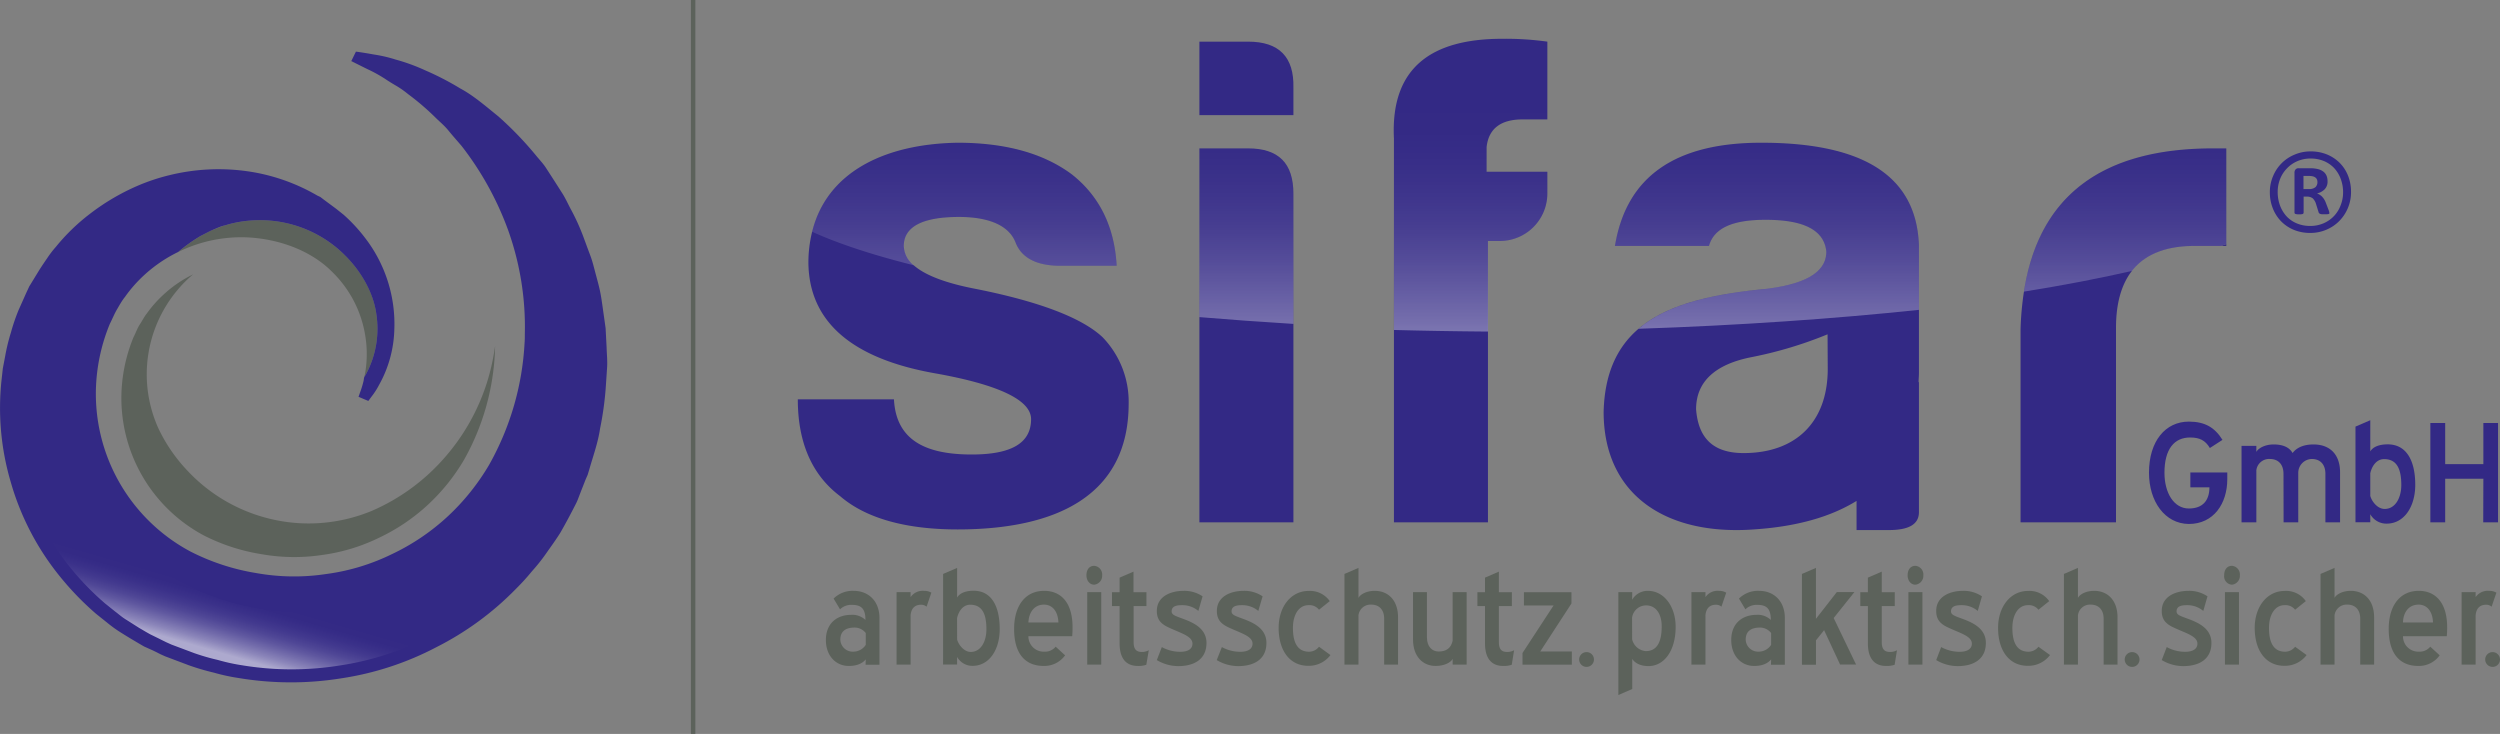 <svg xmlns="http://www.w3.org/2000/svg" xmlns:xlink="http://www.w3.org/1999/xlink" viewBox="0 0 736.58 216.25"><rect x="0" y="0" width="736.58" height="216.25" fill="#808080" stroke="none"/><defs><style>.cls-1{fill:#5c625b;}.cls-2{fill:#332985;}.cls-3{fill:#c93137;}.cls-4{fill:none;}.cls-5{opacity:0.6;fill:url(#linear-gradient);}.cls-10,.cls-11,.cls-6,.cls-7,.cls-8,.cls-9{opacity:0.45;}.cls-6{fill:url(#linear-gradient-2);}.cls-7{fill:url(#linear-gradient-3);}.cls-8{fill:url(#linear-gradient-4);}.cls-9{fill:url(#linear-gradient-5);}.cls-10{fill:url(#linear-gradient-6);}.cls-11{fill:url(#linear-gradient-7);}</style><linearGradient id="linear-gradient" x1="3738.14" y1="-6338.64" x2="3738.14" y2="-6320.35" gradientTransform="translate(5426.6 -4856.71) rotate(-163.89)" gradientUnits="userSpaceOnUse"><stop offset="0" stop-color="#fff"/><stop offset="0.03" stop-color="#fff" stop-opacity="0.94"/><stop offset="0.14" stop-color="#fff" stop-opacity="0.72"/><stop offset="0.26" stop-color="#fff" stop-opacity="0.53"/><stop offset="0.37" stop-color="#fff" stop-opacity="0.37"/><stop offset="0.49" stop-color="#fff" stop-opacity="0.23"/><stop offset="0.61" stop-color="#fff" stop-opacity="0.13"/><stop offset="0.73" stop-color="#fff" stop-opacity="0.06"/><stop offset="0.86" stop-color="#fff" stop-opacity="0.01"/><stop offset="1" stop-color="#fff" stop-opacity="0"/></linearGradient><linearGradient id="linear-gradient-2" x1="284.14" y1="105.63" x2="284.14" y2="28.5" gradientTransform="matrix(1, 0, 0, 1, 0, 0)" xlink:href="#linear-gradient"/><linearGradient id="linear-gradient-3" x1="367.23" y1="105.63" x2="367.23" y2="28.5" gradientTransform="matrix(1, 0, 0, 1, 0, 0)" xlink:href="#linear-gradient"/><linearGradient id="linear-gradient-4" x1="367.23" y1="105.63" x2="367.23" y2="28.5" gradientTransform="matrix(1, 0, 0, 1, 0, 0)" xlink:href="#linear-gradient"/><linearGradient id="linear-gradient-5" x1="433.27" y1="105.63" x2="433.27" y2="28.5" gradientTransform="matrix(1, 0, 0, 1, 0, 0)" xlink:href="#linear-gradient"/><linearGradient id="linear-gradient-6" x1="626.12" y1="105.63" x2="626.12" y2="28.5" gradientTransform="matrix(1, 0, 0, 1, 0, 0)" xlink:href="#linear-gradient"/><linearGradient id="linear-gradient-7" x1="520.6" y1="105.63" x2="520.6" y2="28.5" gradientTransform="matrix(1, 0, 0, 1, 0, 0)" xlink:href="#linear-gradient"/></defs><title>Element 1</title><g id="Ebene_2" data-name="Ebene 2"><g id="Layer_1" data-name="Layer 1"><line class="cls-1" x1="204.22" x2="204.22" y2="216.25"/><rect class="cls-1" x="203.56" width="1.31" height="216.25"/><path class="cls-1" d="M48.32,86.67a35.64,35.64,0,0,0-5.08,5.72c-.81,1-1.34,2.15-2.05,3.21S40,98.09,39.35,99.32a47.5,47.5,0,0,0-3.54,15.82A45.89,45.89,0,0,0,60,157.73a57,57,0,0,0,17,5.54,55,55,0,0,0,17.78.26,54.72,54.72,0,0,0,16.92-5.1,57,57,0,0,0,14.44-9.77,58.45,58.45,0,0,0,10.6-13.22,71.11,71.11,0,0,0,9.05-31.14c.05-.79.06-1.57.08-2.36a65.59,65.59,0,0,1-2.47,11,61.81,61.81,0,0,1-12,21.43,60,60,0,0,1-22,16.21A48.77,48.77,0,0,1,95.58,154a47.92,47.92,0,0,1-14.65-.83,49,49,0,0,1-25.7-14.49,47.71,47.71,0,0,1-8.52-12.38,38.62,38.62,0,0,1,5.58-40.85,36.27,36.27,0,0,1,4.59-4.6A35.68,35.68,0,0,0,48.32,86.67Z"/><path class="cls-1" d="M110.88,92.51C110,85.7,105.76,78.45,99.2,73a35.51,35.51,0,0,0-25.67-8,33.51,33.51,0,0,0-7.27,1.42c-1.23.3-2.29.86-3.45,1.26s-2.39,1.2-3.6,1.78a46.78,46.78,0,0,0-6.72,4.79,42.08,42.08,0,0,1,20.16-4.32C82.8,70.38,92,74.2,97.76,80a33.52,33.52,0,0,1,9.8,18.57,33.1,33.1,0,0,1-.19,12.45c.21-.33.4-.67.59-1A28.27,28.27,0,0,0,110.88,92.51Z"/><path class="cls-2" d="M178.73,102.42q-.15-2.9-.3-5.73c-.26-1.88-.53-3.75-.79-5.6s-.5-3.66-.88-5.44-.88-3.52-1.34-5.25-.86-3.43-1.48-5.07-1.21-3.25-1.8-4.85a63.85,63.85,0,0,0-4.09-9.08c-.75-1.43-1.41-2.88-2.24-4.23l-2.51-3.93c-.82-1.28-1.64-2.54-2.46-3.8S159,47.11,158.08,46a101.52,101.52,0,0,0-11.22-11.68c-3.94-3.19-7.42-6.21-11.24-8.25a83.07,83.07,0,0,0-10.3-5.33,56.55,56.55,0,0,0-8.78-3.2,41.35,41.35,0,0,0-6.37-1.48c-3.44-.62-5.3-.85-5.3-.85L103.5,18l4.61,2.3a43,43,0,0,1,5.36,2.94q1.48,1,3.21,2a27.27,27.27,0,0,1,3.54,2.48A75.29,75.29,0,0,1,128,34.34c1.29,1.32,2.82,2.52,4.08,4.07s2.63,3.08,4,4.69A91.11,91.11,0,0,1,149.78,68a84.6,84.6,0,0,1,4.85,30.43c0,.9,0,1.8-.08,2.71a81.91,81.91,0,0,1-10.41,35.76A67,67,0,0,1,132,152.07a65.18,65.18,0,0,1-16.58,11.22A62.63,62.63,0,0,1,96,169.14a63,63,0,0,1-20.41-.28,65.75,65.75,0,0,1-19.49-6.37A52.67,52.67,0,0,1,28.3,113.58a54.39,54.39,0,0,1,4.06-18.16c.72-1.41,1.36-3,2.11-4.27s1.42-2.51,2.36-3.68a40.36,40.36,0,0,1,5.83-6.58,41.74,41.74,0,0,1,9.83-6.65,46.78,46.78,0,0,1,6.72-4.79c1.21-.58,2.45-1.31,3.6-1.78s2.22-1,3.45-1.26A33.51,33.51,0,0,1,73.53,65,35.51,35.51,0,0,1,99.2,73c6.56,5.48,10.76,12.73,11.68,19.54A28.27,28.27,0,0,1,108,109.94c-.19.36-.38.7-.59,1s-.19.89-.29,1.28a26.57,26.57,0,0,1-1.07,3.5c-.26.78-.42,1.19-.42,1.19l2.89,1.22s.3-.39.85-1.15a22,22,0,0,0,2.31-3.57,35.23,35.23,0,0,0,4.5-16.26,41.56,41.56,0,0,0-8.63-27.07,47.66,47.66,0,0,0-6.3-6.8c-.7-.57-1.44-1.14-2.15-1.72L97,60l-1.49-1.1-.73-.56-.37-.28c-.33-.15.59.26-.75-.36l-.15-.07-.26-.15a56.9,56.9,0,0,0-19.73-6.93,60.57,60.57,0,0,0-23.55,1.05,59,59,0,0,0-9.44,3.14,65.7,65.7,0,0,0-14,8.24,58.83,58.83,0,0,0-10.08,9.77A28.27,28.27,0,0,0,14,75.93c-.8,1.16-1.59,2.33-2.37,3.54l-2.8,4.58-.16.26c.4-.92-.65,1.39-.58,1.23l-.1.2-.36.78-.7,1.58L5.5,91.29A57.91,57.91,0,0,0,3.21,98a56.54,56.54,0,0,0-1.7,7l-.68,3.57-.4,3.63a76.94,76.94,0,0,0,2.7,29.7,78.07,78.07,0,0,0,14.15,27.48,86,86,0,0,0,11,11.45l3.13,2.5a39.71,39.71,0,0,0,3.36,2.5c1.32.86,2.65,1.67,4,2.48l2,1.19c.67.39,1.46.85,1.73,1L45,191.62l1.21.59.6.31.29.14.15.08c2.64,1.19.85.38,1.5.67l7,2.64A70.51,70.51,0,0,0,63,198.18a58.24,58.24,0,0,0,7.39,1.6,93.42,93.42,0,0,0,30.08.09,88.42,88.42,0,0,0,28.18-9.23A88.16,88.16,0,0,0,152,173.51a66.62,66.62,0,0,0,4.8-5.28,53,53,0,0,0,4.38-5.56c1.38-1.95,2.7-3.76,4-5.86,1.3-2.28,2.55-4.6,3.74-6.91l.88-1.72a12.91,12.91,0,0,0,.56-1.31l.9-2.34.92-2.33.22-.58.12-.29.06-.14c-.44,1,.65-1.48.57-1.3l.46-1.52c1.16-4.07,2.6-8,3.19-12.1a93.67,93.67,0,0,0,1.67-12.06c.14-2,.27-4,.4-5.94S178.78,104.35,178.73,102.42Zm-49.19,69.34h0l.12-.06Z"/><path class="cls-3" d="M93.09,173.89h0Z"/><path class="cls-4" d="M128,169.13h0l.12-.07Z"/><path class="cls-5" d="M138.08,161.56a72.87,72.87,0,0,1-8,6.21l-1,.75c.14-.07-1.41.77-1.11.62h0l.11-.06-.12.07-.21.13-.42.26-1.73,1.05-1.74,1a7.93,7.93,0,0,1-1,.58l-1.42.67q-2.82,1.35-5.78,2.6c-1.83.72-3.58,1.23-5.41,1.82a44.37,44.37,0,0,1-5.53,1.42,56.58,56.58,0,0,1-5.67,1,71.35,71.35,0,0,1-23.4-.47,71.45,71.45,0,0,1-22.59-7.88,76.83,76.83,0,0,1-17.58-13.05h-21a74.36,74.36,0,0,0,5.85,8.48,81.77,81.77,0,0,0,10.59,11l3,2.41c1.07.79,1.87,1.55,3.22,2.39S39.7,184.19,41,185l1.94,1.14c.64.37,1.4.81,1.66.92l2.31,1.13,1.15.58.58.28.28.15.15.06,1.44.65,6.74,2.53a64.09,64.09,0,0,0,6.92,2A56.48,56.48,0,0,0,71.24,196a89.33,89.33,0,0,0,28.82.08,84.72,84.72,0,0,0,27-8.84,84.38,84.38,0,0,0,22.42-16.42,61.32,61.32,0,0,0,4.6-5.07,50.56,50.56,0,0,0,4.2-5.32l1.46-2.07H141.55C140.41,159.43,139.25,160.48,138.08,161.56Z"/><path class="cls-2" d="M655.94,72.46v-.55l-1.54.55Z"/><path class="cls-2" d="M324.83,99.33c-6-5.62-18.33-10.41-37.08-14.16-9.05-1.71-15.2-4.07-18.52-7a7.56,7.56,0,0,1-2.93-5.71c0-5.62,5.42-8.54,16.25-8.54,9.16,0,14.79,2.71,16.66,7.5,1.67,4.37,5.83,6.67,12.29,6.87H329q-.94-17.18-13.13-26.86-12.5-9.37-33.74-9.38c-21.69.36-38.56,8.77-42.85,26.23a38,38,0,0,0-1.1,9.18c.21,17.29,12.71,28.12,37.08,32.49,18.95,3.34,28.53,7.92,28.53,13.54,0,7.09-5.83,10.42-17.49,10.42-13.54,0-22.29-4.17-22.91-16.25H235.06c0,12.71,4.16,22.29,12.49,28.54,7.5,6.45,19.17,9.79,34.58,9.79,29.16,0,50.41-10,50.41-37.08A27.36,27.36,0,0,0,324.83,99.33Z"/><path class="cls-6" d="M282.55,63.92c9.16,0,14.79,2.71,16.66,7.5,1.67,4.37,5.83,6.67,12.29,6.87H329q-.94-17.18-13.13-26.86-12.5-9.37-33.74-9.38c-21.69.36-38.56,8.77-42.85,26.23,7.75,3.53,17.85,6.85,30,9.89a7.56,7.56,0,0,1-2.93-5.71C266.3,66.84,271.72,63.92,282.55,63.92Z"/><path class="cls-2" d="M367.75,12.27H353.38V33.93h27.7V25.81C381.29,16.85,376.92,12.27,367.75,12.27Z"/><path class="cls-7" d="M367.75,12.27H353.38V33.93h27.7V25.81C381.29,16.85,376.92,12.27,367.75,12.27Z"/><path class="cls-2" d="M367.75,43.72H353.38V153.9h27.7V57.05C381.08,48.09,376.71,43.72,367.75,43.72Z"/><path class="cls-8" d="M367.75,43.72H353.38V93.43q13.46,1.13,27.7,2V57.05C381.08,48.09,376.71,43.72,367.75,43.72Z"/><path class="cls-2" d="M448.61,35.18h7.29V12.27a89.08,89.08,0,0,0-13.33-.84c-20.62,0-32.91,8.34-31.87,29.37V153.9h27.7V71h3.75a14,14,0,0,0,13.75-14V50.59H438V43.3Q438.93,35.19,448.61,35.18Z"/><path class="cls-9" d="M442.15,71a14,14,0,0,0,13.75-14V50.59H438V43.3q.94-8.11,10.63-8.12h7.29V12.27a89.08,89.08,0,0,0-13.33-.84c-20.62,0-32.91,8.34-31.87,29.37V97.22q13.64.36,27.7.47V71Z"/><path class="cls-2" d="M652,43.72q-49.18,0-55.68,42.2a89,89,0,0,0-1,11.12V153.9h28.12V96.62c0-7.21,1.58-12.81,4.69-16.8,3.82-4.88,10-7.36,18.43-7.36h7.84l1.54-.55V43.72Z"/><path class="cls-10" d="M652,43.72q-49.18,0-55.68,42.2c11.6-1.86,22.26-3.9,31.83-6.1,3.82-4.88,10-7.36,18.43-7.36h7.84l1.54-.55V43.72Z"/><path class="cls-2" d="M518.93,42.05c-25.41,0-39.78,10-43.11,30.41h27.7c1.46-5.21,6.87-7.7,16.66-7.7,11.46,0,17.29,3.12,17.91,9.37,0,6-6,9.58-17.91,11-15.95,1.55-29,4.54-37.42,11.74-6.31,5.4-10,13.16-10.28,24.5,0,24.37,18.33,36.66,44.78,34.58,11.91-.84,21.94-3.54,29.74-8.37v8.59h9.54c5.93,0,8.84-1.73,8.84-5.27V112.58h-.1c0-.88.1-1.72.1-2.63V72.46C564.75,52.05,549.34,42.05,518.93,42.05Zm19.58,66.65c0,15.63-9.37,24.79-24.79,24.79-8.74,0-13.33-4.17-14-12.91,0-8.13,5.62-13.33,16.66-15.42a119.49,119.49,0,0,0,22.08-6.66Z"/><path class="cls-11" d="M518.93,42.05c-25.41,0-39.78,10-43.11,30.41h27.7c1.46-5.21,6.87-7.7,16.66-7.7,11.46,0,17.29,3.12,17.91,9.37,0,6-6,9.58-17.91,11-15.95,1.55-29,4.54-37.42,11.74,29.63-1,57.48-2.93,82.62-5.58V72.46C564.75,52.05,549.34,42.05,518.93,42.05Z"/><path class="cls-2" d="M633.16,139.27c0-9.3,4.85-15.05,11.74-15.05,4.77,0,7.66,1.75,9.91,5.38L651.1,132c-1.35-2.28-3.06-3.1-5.83-3.1-4.61,0-7.55,3.34-7.55,10.4,0,6,2.82,10.52,7.18,10.52,4.07,0,6.07-2.33,6.07-6.24h-5.62v-4.37h10.88v2c0,7.14-4,13.17-11.33,13.17C637.84,154.31,633.16,147.75,633.16,139.27Z"/><path class="cls-2" d="M672.79,139.63c0-3-1.71-4.4-4-4.4a3.79,3.79,0,0,0-4,3.34V153.9h-4.36V131.36h4.36v1.79c.49-1,2.45-2.2,5.06-2.2s4.6.73,5.62,2.53c1.31-1.76,3.55-2.53,6.16-2.53,4.89,0,7.83,3,7.83,8.23V153.9h-4.32V139.63c0-3-1.72-4.4-4-4.4a4.09,4.09,0,0,0-4,4V153.9h-4.32Z"/><path class="cls-2" d="M694,125.69l4.36-1.88V133c.69-1.18,2.33-2.08,5.14-2.08,5.26,0,8.11,4.4,8.11,11.94,0,6.37-3.22,11.42-8.44,11.42a5.43,5.43,0,0,1-4.81-2.77v2.36H694Zm4.36,20.39c.33,1.42,2,3.87,4.24,3.87,3.14,0,4.9-3.26,4.9-7.06,0-4.72-1.31-7.62-5.06-7.62-2.12,0-3.55,1.84-4.08,4.16Z"/><path class="cls-2" d="M731.68,141.06H720.43V153.9h-4.37V124.63h4.37v12.11h11.25V124.63H736V153.9h-4.36Z"/><path class="cls-1" d="M255.08,194.28c-.74.88-2.13,1.93-5,1.93-3.82,0-6.75-3-6.75-7.65s3-7.41,7.49-7.41a5.59,5.59,0,0,1,4.17,1.5c0-3.59-1.47-4.44-4.09-4.44a4.68,4.68,0,0,0-3.4,1.32l-1.89-3.17a7.91,7.91,0,0,1,5.9-2.28c4.48,0,7.61,3.13,7.61,8v13.78h-4.09Zm0-7.77a4.16,4.16,0,0,0-3.25-1.61c-2.81,0-4.24,1.19-4.24,3.58a3.66,3.66,0,0,0,3.78,3.52,4.4,4.4,0,0,0,3.71-2Z"/><path class="cls-1" d="M273,178.75a2.45,2.45,0,0,0-1.58-.58c-1.82,0-2.94,1-3.13,3.13v14.52h-4.13V174.47h4.13v1.46a4.36,4.36,0,0,1,4-1.85,4.09,4.09,0,0,1,2.12.54Z"/><path class="cls-1" d="M277.87,169.1l4.13-1.78v8.73c.66-1.12,2.21-2,4.87-2,5,0,7.68,4.17,7.68,11.32,0,6-3.05,10.81-8,10.81a5.16,5.16,0,0,1-4.56-2.63v2.24h-4.13ZM282,188.41c.31,1.35,1.94,3.67,4,3.67,3,0,4.63-3.09,4.63-6.68,0-4.48-1.23-7.23-4.79-7.23-2,0-3.35,1.74-3.86,3.94Z"/><path class="cls-1" d="M303,187.44a4.5,4.5,0,0,0,4.67,4.56,4,4,0,0,0,3.36-1.47l2.78,2.55a7.53,7.53,0,0,1-6.25,3.13c-5.76,0-8.77-3.9-8.77-10.89s3.4-11.24,8.84-11.24c5,0,8.38,3.48,8.38,10.74,0,1.27-.07,2.31-.11,2.62Zm0-4.05h8.84c-.11-3.25-1.77-5.25-4.25-5.25C304.84,178.14,303.14,180.3,303,183.39Z"/><path class="cls-1" d="M320.1,169.52c0-1.65.81-2.81,2.31-2.81a2.57,2.57,0,0,1,2.32,2.81,2.63,2.63,0,0,1-2.32,2.75C321,172.27,320.1,171,320.1,169.52Zm.23,4.95h4.13v21.35h-4.13Z"/><path class="cls-1" d="M337.74,195.86a6.86,6.86,0,0,1-2.5.35c-3.75,0-5.37-2.59-5.37-6.64v-11h-2.24v-4.09h2.24v-4.29l4.09-1.77v6.06h3.82v4.09H334v10.58c0,2,.66,2.94,2.47,2.94a4.13,4.13,0,0,0,2-.51Z"/><path class="cls-1" d="M342.31,190.65a11.22,11.22,0,0,0,5.44,1.39c2.05,0,3.59-.7,3.59-2.4,0-2.28-3.63-3.13-7.22-4.86-2.16-1.05-3.28-2.32-3.28-4.79,0-4.21,4-5.91,7.92-5.91a9.61,9.61,0,0,1,5.56,1.62L353.08,180a7.32,7.32,0,0,0-4.75-1.7c-1.31,0-3.13.12-3.13,1.82,0,.58.31,1,1.35,1.43,2.48,1.12,8.92,2.39,8.92,7.87,0,4.94-3.78,6.84-8.3,6.84a12.38,12.38,0,0,1-6.33-1.78Z"/><path class="cls-1" d="M360,190.65a11.26,11.26,0,0,0,5.45,1.39c2,0,3.59-.7,3.59-2.4,0-2.28-3.63-3.13-7.22-4.86-2.17-1.05-3.29-2.32-3.29-4.79,0-4.21,4-5.91,7.92-5.91A9.56,9.56,0,0,1,372,175.7L370.74,180a7.34,7.34,0,0,0-4.75-1.7c-1.32,0-3.13.12-3.13,1.82,0,.58.31,1,1.35,1.43,2.47,1.12,8.92,2.39,8.92,7.87,0,4.94-3.78,6.84-8.3,6.84a12.44,12.44,0,0,1-6.34-1.78Z"/><path class="cls-1" d="M376.73,185c0-6.33,3.7-10.89,8.8-10.89a7.1,7.1,0,0,1,6.26,3l-3.17,2.54a3.55,3.55,0,0,0-3.09-1.35c-2.78,0-4.59,2.7-4.59,6.72,0,4.67,1.58,7,4.79,7a3.75,3.75,0,0,0,2.89-1.47L392,193a8,8,0,0,1-6.49,3.17C380.05,196.21,376.73,191.73,376.73,185Z"/><path class="cls-1" d="M407.82,182.31c0-2.82-1.62-4.17-3.79-4.17a3.58,3.58,0,0,0-3.78,3.16v14.52h-4.13V169.1l4.13-1.78v8.85c.47-1,2.32-2.09,4.79-2.09,4,0,6.87,2.82,6.87,7.8v13.94h-4.09Z"/><path class="cls-1" d="M420.42,187.79c0,2.82,1.62,4.17,3.43,4.17,2.28,0,3.67-1,4.14-3.17V174.47h4.13v21.35H428v-1.7c-.47,1-2.36,2.09-5,2.09-3.82,0-6.68-2.82-6.68-7.8V174.47h4.1Z"/><path class="cls-1" d="M445.41,195.86a7,7,0,0,1-2.51.35c-3.75,0-5.37-2.59-5.37-6.64v-11h-2.24v-4.09h2.24v-4.29l4.09-1.77v6.06h3.83v4.09h-3.83v10.58c0,2,.66,2.94,2.48,2.94a4.16,4.16,0,0,0,2-.51Z"/><path class="cls-1" d="M448.58,192.39l9.15-14H449v-3.9h14v3.32l-9.19,14.13h9.31v3.9H448.58Z"/><path class="cls-1" d="M480.88,176.71a5.27,5.27,0,0,1,4.64-2.63c4.75,0,8.18,4.6,8.18,10.62,0,7-3.36,11.55-8,11.55-2.32,0-4-.85-4.79-2.13V203l-4.09,1.78V174.47h4.09Zm0,11.66a4.52,4.52,0,0,0,4,3.47c3.4,0,4.71-2.78,4.71-7.29,0-3.56-1.62-6.18-4.6-6.18a4.16,4.16,0,0,0-4.13,3.67Z"/><path class="cls-1" d="M507.19,178.75a2.47,2.47,0,0,0-1.58-.58c-1.82,0-2.94,1-3.13,3.13v14.52h-4.13V174.47h4.13v1.46a4.35,4.35,0,0,1,4-1.85,4.09,4.09,0,0,1,2.12.54Z"/><path class="cls-1" d="M521.83,194.28c-.74.88-2.13,1.93-5,1.93-3.82,0-6.75-3-6.75-7.65s3-7.41,7.49-7.41a5.59,5.59,0,0,1,4.17,1.5c0-3.59-1.47-4.44-4.09-4.44a4.68,4.68,0,0,0-3.4,1.32l-1.89-3.17a7.91,7.91,0,0,1,5.9-2.28c4.48,0,7.61,3.13,7.61,8v13.78h-4.09Zm0-7.77a4.15,4.15,0,0,0-3.24-1.61c-2.82,0-4.25,1.19-4.25,3.58a3.66,3.66,0,0,0,3.78,3.52,4.4,4.4,0,0,0,3.71-2Z"/><path class="cls-1" d="M537.44,185.67l-2.4,3v7.18h-4.13V169.1l4.13-1.78v15l6.14-7.87h5.18l-6.1,7.64,6.6,13.71h-4.71Z"/><path class="cls-1" d="M558.22,195.86a7,7,0,0,1-2.51.35c-3.75,0-5.37-2.59-5.37-6.64v-11H548.1v-4.09h2.24v-4.29l4.09-1.77v6.06h3.83v4.09h-3.83v10.58c0,2,.66,2.94,2.48,2.94a4.16,4.16,0,0,0,2-.51Z"/><path class="cls-1" d="M562.05,169.52c0-1.65.81-2.81,2.31-2.81a2.57,2.57,0,0,1,2.32,2.81,2.63,2.63,0,0,1-2.32,2.75C562.93,172.27,562.05,171,562.05,169.52Zm.23,4.95h4.13v21.35h-4.13Z"/><path class="cls-1" d="M571.93,190.65a11.29,11.29,0,0,0,5.45,1.39c2,0,3.59-.7,3.59-2.4,0-2.28-3.63-3.13-7.22-4.86-2.16-1.05-3.28-2.32-3.28-4.79,0-4.21,4-5.91,7.91-5.91a9.56,9.56,0,0,1,5.56,1.62L582.71,180a7.32,7.32,0,0,0-4.75-1.7c-1.31,0-3.13.12-3.13,1.82,0,.58.31,1,1.35,1.43,2.47,1.12,8.92,2.39,8.92,7.87,0,4.94-3.78,6.84-8.3,6.84a12.38,12.38,0,0,1-6.33-1.78Z"/><path class="cls-1" d="M588.7,185c0-6.33,3.71-10.89,8.8-10.89a7.09,7.09,0,0,1,6.26,3l-3.17,2.54a3.55,3.55,0,0,0-3.09-1.35c-2.77,0-4.59,2.7-4.59,6.72,0,4.67,1.58,7,4.79,7a3.75,3.75,0,0,0,2.89-1.47L604,193a8,8,0,0,1-6.49,3.17C592,196.21,588.7,191.73,588.7,185Z"/><path class="cls-1" d="M619.8,182.31c0-2.82-1.63-4.17-3.79-4.17a3.57,3.57,0,0,0-3.78,3.16v14.52H608.1V169.1l4.13-1.78v8.85c.46-1,2.31-2.09,4.78-2.09,4,0,6.88,2.82,6.88,7.8v13.94H619.8Z"/><path class="cls-1" d="M638.39,190.65a11.25,11.25,0,0,0,5.44,1.39c2,0,3.6-.7,3.6-2.4,0-2.28-3.64-3.13-7.23-4.86-2.16-1.05-3.28-2.32-3.28-4.79,0-4.21,4-5.91,7.92-5.91a9.59,9.59,0,0,1,5.56,1.62L649.16,180a7.3,7.3,0,0,0-4.75-1.7c-1.31,0-3.12.12-3.12,1.82,0,.58.31,1,1.35,1.43,2.47,1.12,8.92,2.39,8.92,7.87,0,4.94-3.78,6.84-8.3,6.84a12.44,12.44,0,0,1-6.34-1.78Z"/><path class="cls-1" d="M655.31,169.52c0-1.65.81-2.81,2.31-2.81a2.57,2.57,0,0,1,2.32,2.81,2.63,2.63,0,0,1-2.32,2.75A2.47,2.47,0,0,1,655.31,169.52Zm.23,4.95h4.13v21.35h-4.13Z"/><path class="cls-1" d="M664.31,185c0-6.33,3.71-10.89,8.8-10.89a7.07,7.07,0,0,1,6.26,3l-3.16,2.54a3.58,3.58,0,0,0-3.1-1.35c-2.77,0-4.59,2.7-4.59,6.72,0,4.67,1.58,7,4.79,7a3.77,3.77,0,0,0,2.9-1.47L679.6,193a8,8,0,0,1-6.49,3.17C667.63,196.21,664.31,191.73,664.31,185Z"/><path class="cls-1" d="M695.4,182.31c0-2.82-1.62-4.17-3.78-4.17a3.59,3.59,0,0,0-3.79,3.16v14.52H683.7V169.1l4.13-1.78v8.85c.47-1,2.32-2.09,4.79-2.09,4,0,6.87,2.82,6.87,7.8v13.94H695.4Z"/><path class="cls-1" d="M708,187.44a4.5,4.5,0,0,0,4.68,4.56,4,4,0,0,0,3.35-1.47l2.78,2.55a7.53,7.53,0,0,1-6.25,3.13c-5.75,0-8.77-3.9-8.77-10.89s3.4-11.24,8.85-11.24c4.94,0,8.37,3.48,8.37,10.74,0,1.27-.07,2.31-.11,2.62Zm0-4.05h8.84c-.11-3.25-1.77-5.25-4.24-5.25C709.78,178.14,708.08,180.3,708,183.39Z"/><path class="cls-1" d="M734.11,178.75a2.45,2.45,0,0,0-1.58-.58c-1.82,0-2.94,1-3.13,3.13v14.52h-4.13V174.47h4.13v1.46a4.36,4.36,0,0,1,4-1.85,4.09,4.09,0,0,1,2.12.54Z"/><path class="cls-1" d="M469.63,194.31a2.18,2.18,0,1,1-2.18-2.18A2.18,2.18,0,0,1,469.63,194.31Z"/><path class="cls-1" d="M630.37,194.31a2.18,2.18,0,1,1-2.18-2.18A2.18,2.18,0,0,1,630.37,194.31Z"/><path class="cls-1" d="M736.58,194.31a2.18,2.18,0,1,1-2.18-2.18A2.19,2.19,0,0,1,736.58,194.31Z"/><path class="cls-2" d="M692.69,56.57a12.06,12.06,0,0,1-3.48,8.56,11.57,11.57,0,0,1-3.81,2.56,11.85,11.85,0,0,1-4.73.94,12.52,12.52,0,0,1-4.81-.9,11.31,11.31,0,0,1-3.75-2.5,11.56,11.56,0,0,1-2.45-3.8,12.72,12.72,0,0,1-.89-4.79,11.82,11.82,0,0,1,.94-4.73,11.63,11.63,0,0,1,6.36-6.36,11.82,11.82,0,0,1,4.73-.94,12.52,12.52,0,0,1,4.81.9,11.51,11.51,0,0,1,3.76,2.5,11.16,11.16,0,0,1,2.45,3.79A12.73,12.73,0,0,1,692.69,56.57Zm-2.34.19a11.18,11.18,0,0,0-.73-4.14,9.5,9.5,0,0,0-2-3.2,8.94,8.94,0,0,0-3-2,10,10,0,0,0-3.78-.71,9.64,9.64,0,0,0-4,.79,9.32,9.32,0,0,0-3.06,2.14,9.55,9.55,0,0,0-2,3.11,10.31,10.31,0,0,0-.7,3.77,11.38,11.38,0,0,0,.73,4.14,9.68,9.68,0,0,0,2,3.2,8.82,8.82,0,0,0,3,2,10,10,0,0,0,3.8.71,9.72,9.72,0,0,0,4-.79,9.17,9.17,0,0,0,5-5.25A10.29,10.29,0,0,0,690.35,56.76Zm-4.05,5.92a.73.73,0,0,1,0,.22.25.25,0,0,1-.19.14,1.93,1.93,0,0,1-.46.08q-.3,0-.84,0c-.29,0-.54,0-.74,0a1.54,1.54,0,0,1-.49-.11.75.75,0,0,1-.3-.2.82.82,0,0,1-.17-.35l-.7-2.25a3.93,3.93,0,0,0-1-1.77,2.75,2.75,0,0,0-1.81-.51h-.88v4.69a.45.45,0,0,1-.22.41,2.91,2.91,0,0,1-1.08.12,3.32,3.32,0,0,1-1.14-.12.43.43,0,0,1-.25-.41V50.94a1.45,1.45,0,0,1,.3-1,1.12,1.12,0,0,1,.93-.37h3.39a9.54,9.54,0,0,1,2.29.25,4.4,4.4,0,0,1,1.6.75,3,3,0,0,1,.93,1.2,4.11,4.11,0,0,1,.3,1.6,3.24,3.24,0,0,1-.84,2.39A4.64,4.64,0,0,1,682.66,57a4,4,0,0,1,1.43.87,5.32,5.32,0,0,1,1.17,1.86l.82,2.15A3.66,3.66,0,0,1,686.3,62.68Zm-3.51-9a2.36,2.36,0,0,0-.11-.72,1.32,1.32,0,0,0-.4-.58,2,2,0,0,0-.77-.4,4.79,4.79,0,0,0-1.25-.14h-1.58v3.86h1.52a2.88,2.88,0,0,0,2-.55A2,2,0,0,0,682.79,53.73Z"/></g></g></svg>